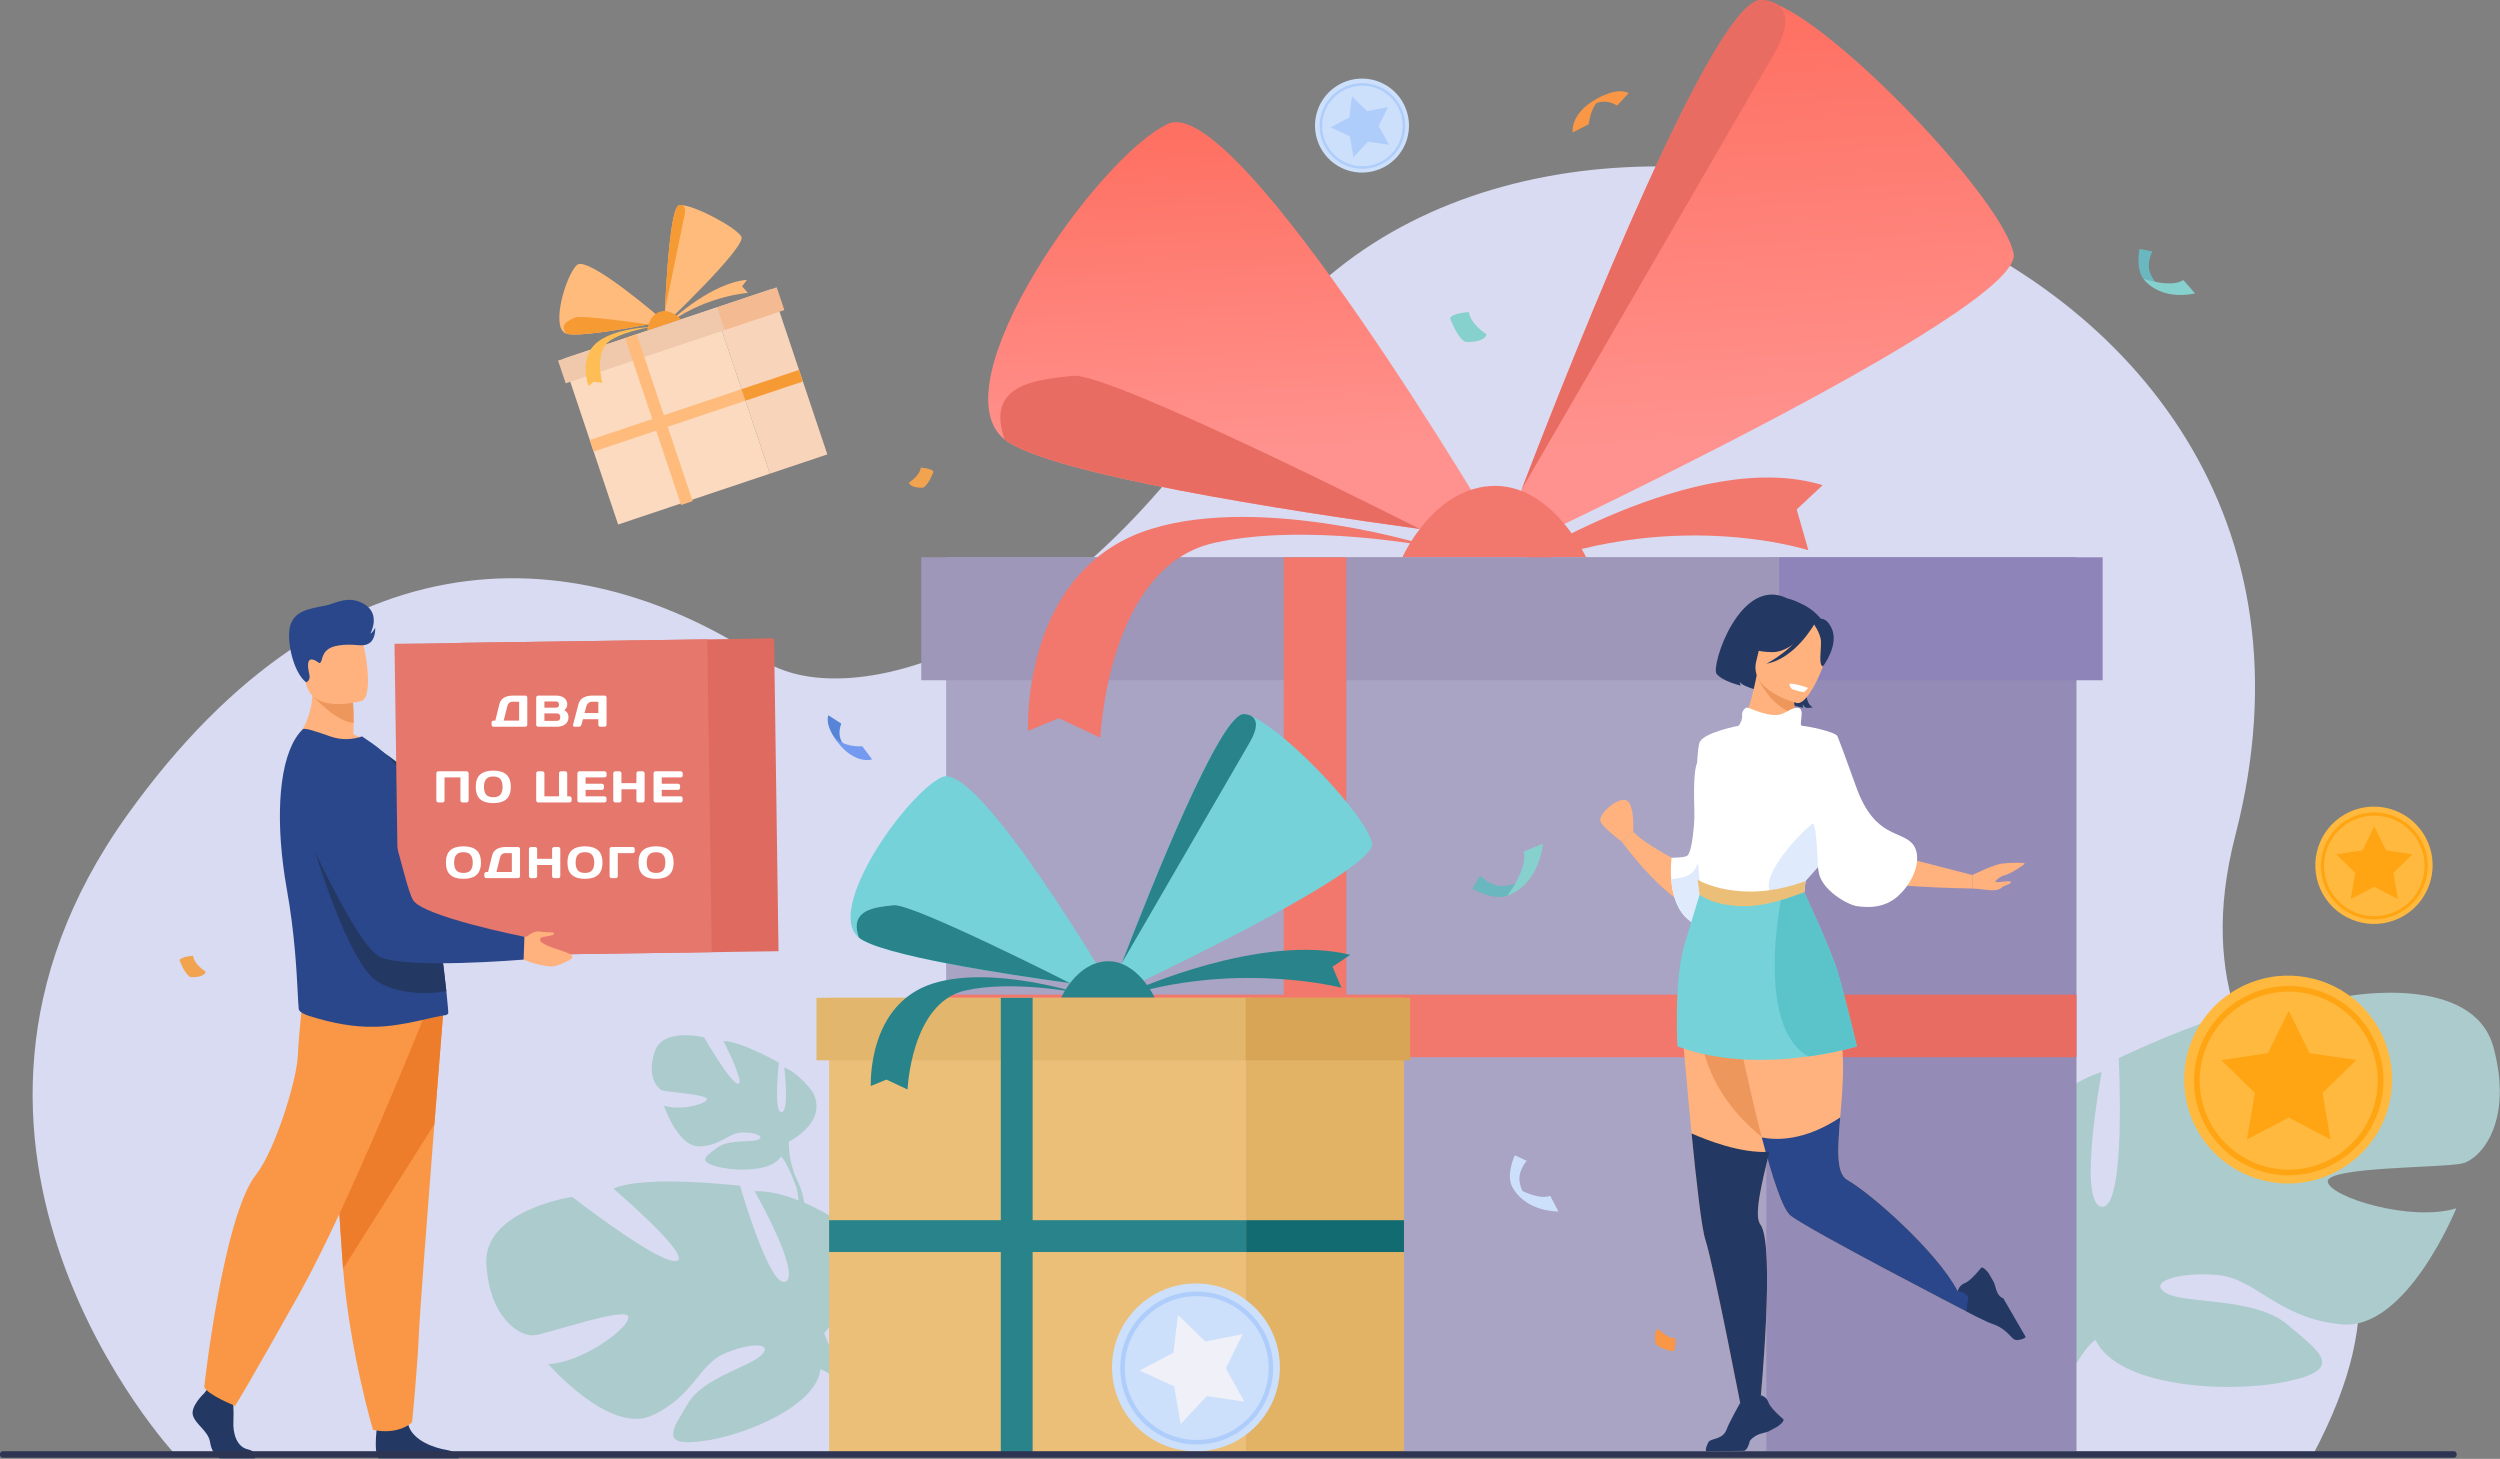 <?xml version="1.0" encoding="UTF-8"?> <svg xmlns="http://www.w3.org/2000/svg" width="2807" height="1638" viewBox="0 0 2807 1638" fill="none"><rect x="0" y="0" width="2807" height="1638" fill="#808080" stroke="none"/> <path d="M196.83 1633.28C196.83 1633.28 -124.14 1288.67 142.55 915.565C379.17 584.535 655.05 607.155 857.45 741.495C943.66 798.715 1192.2 748.545 1403.75 411.705C1692.24 -47.655 2692.24 230.945 2509.91 937.685C2421.67 1279.7 2778.45 1292.12 2596.66 1633.99L196.83 1633.28Z" fill="#D8DBF1"></path> <path d="M2799.64 1175.85C2777.04 1092.4 2636.22 1118.48 2636.22 1118.48C2636.22 1118.48 2540.6 1264.51 2512.79 1267.99C2484.97 1271.47 2570.16 1127.17 2570.16 1127.17C2516.27 1121.96 2378.93 1188.02 2378.93 1188.02C2378.93 1188.02 2387.62 1358.39 2359.81 1354.92C2331.99 1351.44 2359.81 1203.67 2359.81 1203.67C2307.65 1219.32 2258.98 1280.16 2258.98 1280.16C2198.13 1379.25 2328.52 1452.27 2328.52 1452.27C2328.52 1452.27 2330.26 1511.38 2293.75 1579.18C2293.75 1579.18 2285.51 1591.7 2277.14 1612.98H2291.36C2292.52 1609.17 2293.8 1605.48 2295.22 1601.94C2295.22 1601.91 2295.23 1601.89 2295.25 1601.88C2295.27 1601.83 2295.29 1601.78 2295.31 1601.73C2296.28 1599.53 2297.68 1596.41 2299.43 1592.6L2299.44 1592.59C2299.44 1592.58 2299.45 1592.58 2299.45 1592.57C2303.79 1584.07 2306.73 1577.78 2308.58 1573.25C2308.59 1573.24 2308.59 1573.22 2308.59 1573.21C2321.61 1546.52 2340.36 1511.73 2352.86 1504.44C2352.86 1504.44 2351.29 1502.23 2349.82 1497.92C2350.79 1500 2351.8 1502.17 2352.86 1504.44C2377.2 1556.6 2498.89 1565.29 2566.7 1551.38C2634.5 1537.47 2604.95 1518.35 2568.44 1487.31C2531.93 1456.27 2455.44 1464.45 2432.84 1452.28C2410.24 1440.11 2443.27 1427.94 2488.47 1431.42C2533.67 1434.9 2556.27 1480.1 2629.29 1487.05C2702.31 1494 2757.94 1356.66 2757.94 1356.66C2707.52 1372.31 2617.12 1344.49 2613.65 1327.11C2610.17 1309.73 2744.04 1311.46 2764.9 1306.25C2785.73 1301.02 2822.24 1259.3 2799.64 1175.85Z" fill="#ACCBCD"></path> <path d="M880.53 1198.62C880.53 1198.62 886.74 1248.19 877.45 1248.78C868.15 1249.37 874.51 1193.04 874.51 1193.04C874.51 1193.04 830.31 1168.33 812.33 1168.97C812.33 1168.97 837.64 1218.56 828.49 1216.84C819.34 1215.12 790.6 1164.74 790.6 1164.74C790.6 1164.74 744.43 1153.22 735.24 1180.44C726.05 1207.65 737.3 1222.23 744.12 1224.39C750.93 1226.54 795.36 1228.69 793.85 1234.39C792.34 1240.08 761.8 1247.47 745.39 1241.25C745.39 1241.25 761.04 1287.93 785.4 1287.11C809.76 1286.29 818.17 1271.76 833.23 1271.53C848.29 1271.3 859 1276.01 851.25 1279.58C843.51 1283.16 818.31 1278.88 805.57 1288.43C792.83 1297.98 782.64 1303.72 804.84 1309.71C827.04 1315.7 867.58 1315.3 876.71 1298.5C877.11 1297.77 877.49 1297.07 877.85 1296.4C877.27 1297.8 876.71 1298.5 876.71 1298.5C880.71 1301.17 886.22 1313.1 889.99 1322.21C890.51 1323.75 891.36 1325.9 892.63 1328.82C893.14 1330.14 893.54 1331.21 893.82 1331.96C900.53 1352.28 894.23 1386.27 894.23 1386.27L898.95 1387.86C911.71 1354 894.78 1324.5 894.78 1324.5C884.05 1301.27 885.83 1281.7 885.83 1281.7C885.83 1281.7 930.56 1260.14 912.4 1226.04C912.41 1226.04 897.5 1204.87 880.53 1198.62Z" fill="#ACCBCD"></path> <path d="M546.05 1419.87C542.04 1358.72 642.46 1343.88 642.46 1343.88C642.46 1343.88 740.11 1419.85 759.56 1415.79C779.01 1411.74 688.76 1334.54 688.76 1334.54C723.7 1318.67 830.96 1331.43 830.96 1331.43C830.96 1331.43 864.25 1447.67 882.1 1438.95C899.95 1430.23 847.37 1337.53 847.37 1337.53C885.94 1336.05 932.55 1365.67 932.55 1365.67C996.1 1418.15 925.44 1497.05 925.44 1497.05C925.44 1497.05 937.85 1537.08 977.89 1574.17C977.89 1574.17 986.29 1580.67 996.79 1593.02L987.26 1596.28C985.61 1593.99 983.9 1591.81 982.14 1589.77C982.13 1589.75 982.12 1589.74 982.11 1589.73C982.08 1589.7 982.06 1589.67 982.03 1589.64C980.87 1588.39 979.22 1586.62 977.17 1584.46L977.16 1584.45C977.16 1584.44 977.15 1584.44 977.15 1584.43C972.28 1579.72 968.87 1576.2 966.59 1573.58C966.58 1573.57 966.58 1573.56 966.57 1573.55C951.71 1558.64 931.15 1539.62 921.09 1537.6C921.09 1537.6 921.64 1535.76 921.63 1532.53C921.46 1534.15 921.28 1535.83 921.09 1537.6C916.74 1578.16 837.14 1611.93 788.48 1618.17C739.82 1624.41 755.25 1604.8 772.6 1575.61C789.95 1546.42 843.13 1534.34 855.49 1520.99C867.85 1507.64 842.91 1507.06 813.4 1519.77C783.89 1532.48 779.11 1567.98 731.75 1589.41C684.38 1610.84 615.55 1531.52 615.55 1531.52C652.95 1530.44 707.18 1491.03 705.52 1478.57C703.86 1466.11 614.5 1498.02 599.31 1499.31C584.11 1500.61 550.05 1481.02 546.05 1419.87Z" fill="#ACCBCD"></path> <path d="M2426.61 323.195C2426.61 323.195 2415.91 315.115 2413.14 303.035C2411.09 294.075 2416.23 282.825 2416.65 282.315L2402.31 279.455C2402.31 279.455 2398.06 298.485 2405.25 311.145C2407.45 315.025 2413.85 320.365 2417.96 322.355C2422.5 324.555 2426.61 323.195 2426.61 323.195Z" fill="#6BB7BF"></path> <path d="M2451.53 314.465L2464.58 329.395C2464.58 329.395 2427.7 339.185 2406.62 313.095C2406.61 313.095 2437.66 323.595 2451.53 314.465Z" fill="#86D1CD"></path> <path d="M1779.02 127.075C1779.02 127.075 1792.33 104.985 1815.82 118.505L1828.69 104.505C1828.69 104.505 1815.25 95.605 1786.83 114.955C1768.22 127.615 1779.02 127.075 1779.02 127.075Z" fill="#F99746"></path> <path d="M1765.86 148.735C1765.86 148.735 1761.39 124.655 1801.04 106.885C1801.04 106.885 1786.82 114.955 1783.85 139.435L1765.86 148.735Z" fill="#F99746"></path> <path d="M957.81 844.125C957.81 844.125 936.01 835.535 944.57 812.465L930.09 803.055C930.09 803.055 924.15 816.435 945.78 838.965C959.92 853.715 957.81 844.125 957.81 844.125Z" fill="#5685D8"></path> <path d="M979.2 852.625C979.2 852.625 958.3 860.265 936.4 827.445C936.4 827.445 945.77 838.965 968.15 837.925L979.2 852.625Z" fill="#739AF0"></path> <path d="M1020.62 541.855C1020.62 541.855 1032.65 534.255 1033.92 525.075C1033.92 525.075 1045.63 525.705 1048.17 529.505C1048.17 529.505 1042.79 544.705 1036.46 547.555C1036.45 547.555 1022.21 548.505 1020.62 541.855Z" fill="#F1A34F"></path> <path d="M230.91 1091.06C230.91 1091.06 218.08 1082.96 216.72 1073.17C216.72 1073.17 204.22 1073.85 201.52 1077.9C201.52 1077.9 207.26 1094.11 214.02 1097.15C214.03 1097.15 229.23 1098.15 230.91 1091.06Z" fill="#F1A34F"></path> <path d="M1669.08 375.415C1669.08 375.415 1651.15 364.095 1649.27 350.415C1649.27 350.415 1631.81 351.355 1628.04 357.015C1628.04 357.015 1636.06 379.655 1645.5 383.905C1645.49 383.905 1666.72 385.325 1669.08 375.415Z" fill="#86D1CD"></path> <path d="M2331.47 625.735H1982.98V1629.53H2331.47V625.735Z" fill="#948BB7"></path> <path d="M1982.98 625.735H1062.31V1629.53H1982.98V625.735Z" fill="#A9A3C4"></path> <path d="M1982.98 1187.04V1116.78L1062.31 1116.78V1187.04L1982.98 1187.04Z" fill="#F2776C"></path> <path d="M2331.47 1187.03V1116.77H1982.98V1187.03H2331.47Z" fill="#E86C61"></path> <path d="M1697.08 636.495C1697.08 636.495 1905.08 501.335 2046.47 544.765L2017.3 572.005L2030.44 617.785C2030.44 617.785 1873.22 566.585 1692.78 644.195L1697.08 636.495Z" fill="#F2776C"></path> <path d="M1685.45 605.885C1685.45 605.885 1648.75 601.445 1594.05 593.925C1448.84 573.945 1176.85 532.165 1128.03 493.495C1051.32 432.745 1233.09 174.755 1311.78 138.945C1390.46 103.165 1685.45 605.885 1685.45 605.885Z" fill="url(#paint0_linear_18_1996)"></path> <path d="M2260.92 284.615C2274.03 348.535 1680.05 624.655 1680.05 624.655C1680.05 624.655 1690.86 595.435 1708.44 549.675C1708.44 549.675 1708.47 549.635 1708.49 549.595C1772.7 382.485 1927.41 -5.315 1978.24 0.055C1983.35 0.585 1989.32 2.415 1995.99 5.335C2074.07 39.685 2248.84 225.755 2260.92 284.615Z" fill="url(#paint1_linear_18_1996)"></path> <path d="M1990.98 62.165C1954.71 125.175 1712.27 543.085 1708.48 549.595C1772.7 382.485 1927.41 -5.315 1978.24 0.055C1978.24 0.055 1988.31 -0.235 1995.99 5.335C2005.26 12.085 2011.01 27.365 1990.98 62.165Z" fill="#E86C61"></path> <path d="M1594.15 593.925H1594.05C1448.84 573.945 1176.85 532.165 1128.03 493.495C1105.99 431.405 1163.18 426.345 1204.81 421.975C1246.4 417.595 1594.15 593.925 1594.15 593.925Z" fill="#E86C61"></path> <path d="M1574.67 625.655C1574.67 625.655 1607.97 549.905 1673.5 545.715C1741.95 541.335 1780.82 625.655 1780.82 625.655H1574.67V625.655Z" fill="#F2776C"></path> <path d="M1997.75 625.735H1034.4V763.795H1997.75V625.735Z" fill="#9E97B9"></path> <path d="M2360.85 625.735H1997.75V763.795H2360.85V625.735Z" fill="#8F84B9"></path> <path d="M1608.41 614.175C1608.41 614.175 1419.73 554.405 1292.41 593.925C1145.65 639.475 1154.35 820.555 1154.35 820.555L1188.87 806.365L1235.47 828.225C1235.47 828.225 1243.33 636.475 1362.98 609.625C1466.43 586.415 1608.41 614.175 1608.41 614.175Z" fill="#F2776C"></path> <path d="M1511.62 625.735H1441.36V1629.42H1511.62V625.735Z" fill="#F2776C"></path> <path d="M866.672 324.404L802.166 346.024L864.436 531.815L928.942 510.195L866.672 324.404Z" fill="#F8D4BB"></path> <path d="M802.172 346.022L631.762 403.137L694.031 588.928L864.442 531.813L802.172 346.022Z" fill="#FCDABF"></path> <path d="M836.933 449.932L832.576 436.932L662.165 494.047L666.522 507.047L836.933 449.932Z" fill="#FFBB7C"></path> <path d="M901.436 428.326L897.079 415.326L832.573 436.946L836.93 449.946L901.436 428.326Z" fill="#F69B34"></path> <path d="M755.08 358.615C755.08 358.615 799.37 317.395 838.81 314.195L833.17 321.495L839.71 328.855C839.71 328.855 795.66 331.875 754.5 360.365L755.08 358.615Z" fill="#FFBB7C"></path> <path d="M745.83 360.805C745.83 360.805 738.76 362.265 728.17 364.265C700.05 369.575 647.12 378.715 635.69 374.585C617.72 368.105 635.36 309.075 647.71 297.565C660.05 286.055 745.83 360.805 745.83 360.805Z" fill="#FFBB7C"></path> <path d="M832.41 265.645C838.8 276.665 745.99 364.615 745.99 364.615C745.99 364.615 746.18 358.535 746.59 348.975C746.59 348.975 746.59 348.965 746.59 348.955C748.11 314.045 752.69 232.665 762.43 230.505C763.41 230.285 764.63 230.255 766.04 230.385C782.64 231.895 826.53 255.495 832.41 265.645Z" fill="#FFBB7C"></path> <path d="M768.65 241.215C765.85 255.125 746.9 347.515 746.6 348.955C748.12 314.045 752.7 232.665 762.44 230.505C762.44 230.505 764.29 229.825 766.05 230.385C768.19 231.055 770.2 233.535 768.65 241.215Z" fill="#F69B34"></path> <path d="M728.19 364.255L728.17 364.265C700.05 369.575 647.12 378.715 635.69 374.585C627.76 364.465 638.03 359.975 645.46 356.585C652.89 353.185 728.19 364.255 728.19 364.255Z" fill="#F69B34"></path> <path d="M726.56 371.335C726.56 371.335 728.02 355.245 739.89 350.405C752.29 345.345 764.71 358.545 764.71 358.545L726.56 371.335Z" fill="#F69B34"></path> <path d="M804.899 345.112L626.589 404.875L635.154 430.428L813.463 370.666L804.899 345.112Z" fill="#F0C9AC"></path> <path d="M872.109 322.583L804.9 345.109L813.465 370.663L880.674 348.137L872.109 322.583Z" fill="#F4BA92"></path> <path d="M732.09 367.115C732.09 367.115 693.46 367.755 672.35 382.965C648.01 400.495 660.86 433.475 660.86 433.475L666.37 428.705L676.35 429.865C676.35 429.865 665.91 393.885 686.39 381.495C704.09 370.785 732.09 367.115 732.09 367.115Z" fill="#FFBE55"></path> <path d="M714.912 375.276L701.912 379.633L764.719 567.026L777.719 562.669L714.912 375.276Z" fill="#FFBB7C"></path> <path d="M1990.26 732.225C1990.26 732.225 1964.75 747.255 1980.4 776.365C1980.4 776.365 1958.07 772.275 1953.25 765.615C1953.25 765.615 1953.81 768.395 1954.64 769.795C1954.64 769.795 1934.11 765.145 1927.39 756.575C1920.67 748.005 1953.61 645.385 2006.98 671.965C2006.98 671.965 2055.78 681.015 2036.67 735.195C2017.56 789.375 2035.62 794.155 2035.62 794.155C2035.62 794.155 2029.94 795.305 2027.52 794.655C2027.52 794.655 2024.33 792.365 2024.15 790.215C2024.15 790.215 2024.03 793.475 2024.69 794.695C2024.69 794.695 2004.7 791.375 1996.91 781.445C1989.12 771.515 1984.46 742.915 1990.26 732.225Z" fill="#233862"></path> <path d="M1953.43 819.445C1953.4 819.455 1953.37 819.465 1953.34 819.475C1953.18 819.465 1953.21 819.445 1953.43 819.445Z" fill="#FFB27D"></path> <path d="M2015.43 801.605C2016.18 808.325 2017.08 814.345 2017.47 817.215C2018.37 823.645 1957.32 819.465 1953.43 819.455C1956.14 818.275 1964.42 792.005 1967.05 781.995C1970.23 769.845 1972.72 756.715 1972.72 756.715L2015.82 759.435L2018.38 759.595C2016.79 765.475 2015.66 771.025 2014.87 776.175C2014.77 776.865 2014.67 777.575 2014.58 778.255C2013.8 783.955 2014.5 793.305 2015.43 801.605Z" fill="#FFB27D"></path> <path d="M1966.77 752.355C1966.77 752.355 1959.78 730.195 1961.2 713.195C1962.21 701.065 1979.48 659.675 2021.01 677.285C2021.01 677.285 2033.22 681.835 2042.9 692.915C2050.6 701.725 2060.5 718.975 2035.46 752.445L2028.18 764.065L1966.77 752.355Z" fill="#233862"></path> <path d="M2015.43 801.605C1985.28 792.775 1972.48 757.945 1972.48 757.945C1985.23 758.315 2001.85 767.175 2014.88 776.165C2014.78 776.855 2014.68 777.565 2014.59 778.245C2013.8 783.955 2014.5 793.305 2015.43 801.605Z" fill="#ED975D"></path> <path d="M2017.56 789.365C2017.56 789.365 1963.09 775.905 1971.99 742.105C1980.9 708.315 1979.87 683.815 2015.02 690.985C2050.18 698.155 2053.51 712.825 2053.28 724.825C2053.05 736.825 2031.96 791.995 2017.56 789.365Z" fill="#FFB27D"></path> <path d="M2039.95 696.695C2039.95 696.695 2014.61 732.395 1990.26 732.225C1965.92 732.055 1957.65 723.325 1957.65 723.325C1957.65 723.325 1978.81 714.065 1988.85 690.785C1988.85 690.785 2033.74 674.865 2039.95 696.695Z" fill="#233862"></path> <path d="M2035.41 698.935C2035.41 698.935 2044.16 710.725 2044.58 720.035C2045.01 729.355 2041.53 747.385 2046.86 748.155C2046.86 748.155 2065.18 724.175 2056.64 705.605C2047.59 685.925 2035.41 698.935 2035.41 698.935Z" fill="#233862"></path> <path d="M2037.12 700.825C2037.12 700.825 2015.55 739.535 1983.28 745.215C1983.28 745.215 2018.79 727.325 2028.48 700.575C2038.17 673.815 2037.12 700.825 2037.12 700.825Z" fill="#233862"></path> <path d="M2009.06 767.705C2009.06 767.705 2009.74 772.855 2013.02 774.065C2016.3 775.285 2025.01 777.485 2025.9 776.945C2026.78 776.395 2030.05 772.385 2030.05 772.385C2030.05 772.385 2016.31 767.115 2009.06 767.705Z" fill="white"></path> <path d="M1988.72 1284.65C1988.03 1287.54 1987.34 1290.4 1986.65 1293.24C1982.54 1310.31 1978.72 1326.13 1976.31 1339.37C1973.18 1356.61 1972.44 1369.43 1976.55 1374.82C1993.47 1397 1976.55 1573.03 1976.55 1573.03L1957.3 1592.86C1957.3 1592.86 1923.83 1419.07 1914.75 1391.84C1910.62 1379.46 1904.61 1326.59 1899.3 1272.61C1899.03 1269.91 1898.77 1267.21 1898.51 1264.51C1897.59 1255.07 1896.71 1245.66 1895.85 1236.49C1891.09 1185.42 1887.52 1141.69 1887.52 1141.69C1887.52 1141.69 1923.02 1116.73 1955.28 1113.95C1974.28 1112.29 1992.16 1118.34 2000.98 1141.69C2013.84 1175.66 2000.81 1234.32 1988.72 1284.65Z" fill="#FFB27D"></path> <path d="M1988.72 1284.65C1962.34 1265.6 1925.23 1231.7 1911.76 1176.12C1909.18 1148.49 1930.97 1122.24 1955.28 1113.94C1974.28 1112.28 1992.16 1118.33 2000.98 1141.68C2013.84 1175.66 2000.81 1234.32 1988.72 1284.65Z" fill="#ED975D"></path> <path d="M2084.92 948.995L2214.56 982.485V997.625C2214.56 997.625 2085.55 996.115 2077.23 981.745C2068.9 967.355 2084.92 948.995 2084.92 948.995Z" fill="#FFB27D"></path> <path d="M2214.55 1447.93L2208.49 1472.95C2208.49 1472.95 2033.12 1382.37 2010.44 1364.98C2001.33 1357.99 1989.29 1320.04 1978.14 1277.1C1961.53 1213.11 1946.89 1138.06 1946.89 1138.06C1946.89 1138.06 1971.48 1043.5 2037.28 1101.37C2076.66 1136 2070.54 1202.73 2066.22 1254.62C2063.35 1289.44 2061.28 1317.59 2074.34 1324.89C2099.81 1339.11 2174.56 1404.6 2198.22 1449.65L2214.55 1447.93Z" fill="#FFB27D"></path> <path d="M1917.07 1027.66C1871.27 1016.01 1820.93 944.945 1820.93 944.945L1833.83 933.755C1847.18 949.495 1902.69 976.605 1902.69 976.605C1902.39 962.195 1902.77 949.065 1903.68 937.105C1909.84 855.825 1940.48 828.755 1948.84 822.805C1950.19 821.845 1950.96 821.435 1950.96 821.435C1950.96 821.435 1950.99 822.025 1951.04 823.145C1951.16 825.555 1951.38 830.425 1951.61 837.105C1953.31 886.865 1955.34 1037.41 1917.07 1027.66Z" fill="#FFB27D"></path> <path d="M1953.34 930.115C1950.97 988.095 1942.29 1045.52 1917.05 1041.82C1886.11 1037.3 1878.05 1008.42 1876.4 986.945C1875.38 973.585 1876.85 963.095 1876.85 963.095C1876.85 963.095 1892.08 963.025 1894.54 960.755C1906.24 949.955 1902.76 843.995 1908.55 832.995C1914.34 821.995 1951.91 814.935 1951.91 814.935C1951.91 814.935 1955.7 872.805 1953.34 930.115Z" fill="white"></path> <path d="M1953.34 930.115C1950.97 988.095 1942.29 1045.51 1917.05 1041.81C1886.11 1037.29 1878.05 1008.41 1876.4 986.945C1884 986.565 1897.37 984.705 1902.69 976.605C1910.3 965.005 1934.04 890.315 1934.04 890.315C1934.04 890.315 1943.37 907.085 1953.34 930.115Z" fill="#DFEBFD"></path> <path d="M2148.54 948.995C2156.93 960.905 2152.31 984.005 2134.72 1002.59C2123.8 1014.14 2109 1020.97 2084.92 1017.42C2074.42 1015.87 2045.1 999.325 2042.01 979.135C2041.46 975.475 2041.15 973.335 2041.15 973.335C2041.15 973.335 2027.8 986.705 2027.3 989.225C2027.07 990.365 2025.92 1000.46 2025.74 1001.84C2025.53 1003.51 2026.72 1009.64 2026.72 1009.64C2026.72 1009.64 1962.93 1037.54 1910.2 1005.77C1910.2 1005.77 1895.16 876.925 1905.96 855.485C1911.33 844.835 1941.43 824.085 1951.91 814.925C1954.26 812.865 1956.66 806.655 1956.01 802.645C1955.48 799.265 1959.37 793.565 1962.63 794.605C1968.93 796.625 1986.77 805.445 1999.32 802.085C2005.57 800.425 2013.5 793.195 2019.56 794.855C2026.97 796.875 2019.14 814.705 2023.34 814.935C2029.12 815.215 2060.36 821.465 2062.99 826.505C2063.9 828.255 2072.88 852.035 2084.13 883.495C2084.13 883.495 2084.14 883.515 2084.15 883.575C2105.25 942.585 2136.23 931.515 2148.54 948.995Z" fill="white"></path> <path d="M2041.15 973.325C2041.15 973.325 2039.6 924.175 2035.63 924.775C2031.66 925.375 1974.36 980.525 1987.98 1002.59C2001.58 1024.65 2041.15 973.325 2041.15 973.325Z" fill="#DFEBFD"></path> <path d="M2084.92 1174.86C2084.92 1174.86 2062.84 1181.68 2030.3 1186.18C1990.02 1191.75 1933.71 1193.76 1883.42 1174.86C1883.42 1174.86 1879.28 1100.03 1891.19 1061.02C1903.11 1022 1908.68 1003.34 1908.68 1003.34C1908.68 1003.34 1956.42 1015.31 2004.9 1006.03C2011.71 1004.74 2018.53 1003.01 2025.24 1000.77C2025.24 1000.77 2055.15 1064.27 2063.37 1091.48C2071.59 1118.69 2084.92 1174.86 2084.92 1174.86Z" fill="#74D2D8"></path> <path d="M2084.92 1174.86C2084.92 1174.86 2062.84 1181.68 2030.3 1186.18C1970.64 1152.35 1999.73 1010.01 1999.73 1010.01C2001.5 1008.57 2003.23 1007.25 2004.9 1006.03C2011.71 1004.74 2018.53 1003.01 2025.24 1000.77C2025.24 1000.77 2055.15 1064.27 2063.37 1091.48C2071.59 1118.69 2084.92 1174.86 2084.92 1174.86Z" fill="#5BC4CB"></path> <path d="M1959.38 1017.43C1924.01 1017.43 1909.44 1005.26 1908.36 1004.43L1906.07 987.765C1906.41 988.015 1953.86 1016.52 2027.3 989.225L2025.74 1001.85C1997.5 1012.34 1977.74 1017.43 1959.38 1017.43Z" fill="#EBBF78"></path> <path d="M2214.56 982.475C2214.56 982.475 2238.34 970.755 2247.8 969.625C2257.26 968.495 2273.14 968.115 2273.14 969.625C2273.14 971.135 2256.12 981.715 2251.58 982.475C2247.04 983.245 2238.34 989.675 2240.99 990.425C2243.64 991.185 2257.63 987.965 2257.82 990.425C2258.01 992.885 2249.31 994.395 2247.8 996.285C2246.29 998.175 2240.99 1000.44 2232.48 999.315C2223.97 998.185 2214.56 997.615 2214.56 997.615V982.475V982.475Z" fill="#FFB27D"></path> <path d="M1833.8 933.725L1820.87 944.995C1820.87 944.995 1797.9 928.215 1796.8 921.345V920.655C1796.8 913.505 1811.38 898.645 1823.48 898.095C1824.72 898.095 1825.82 898.375 1826.78 898.925C1833.23 902.955 1833.99 919.765 1833.94 928.455C1833.92 931.625 1833.8 933.725 1833.8 933.725Z" fill="#FFB27D"></path> <path d="M2214.55 1447.93L2208.49 1472.95C2208.49 1472.95 2033.12 1382.37 2010.44 1364.98C2001.33 1357.99 1989.29 1320.04 1978.14 1277.1C1993.11 1280.17 2025.43 1281.82 2066.23 1254.62C2063.36 1289.44 2061.29 1317.6 2074.35 1324.9C2099.82 1339.12 2174.57 1404.61 2198.23 1449.66L2214.55 1447.93Z" fill="#2B478B"></path> <path d="M2249.22 1457.64C2249.22 1457.64 2249.17 1457.63 2249.06 1457.6C2248.27 1457.4 2244.67 1456.21 2242.28 1450.48C2240.7 1446.7 2240.23 1443.6 2238.79 1439.86L2232.87 1429.64C2226.68 1421.48 2224.5 1423.39 2224.5 1423.39C2224.5 1423.39 2222.88 1425.47 2220.49 1428.2C2216.54 1432.72 2210.48 1439.02 2206.19 1440.64C2203.14 1441.78 2201.24 1443.68 2200.07 1445.43C2198.58 1447.64 2198.24 1449.63 2198.24 1449.63C2198.24 1449.63 2210.96 1451.85 2209.85 1458.11C2207.69 1470.24 2208.2 1472.44 2208.42 1472.84L2208.5 1472.92C2208.5 1472.92 2230.19 1484.27 2237.12 1486.5C2249.46 1490.45 2255.91 1498.84 2259.91 1502.67C2261.53 1504.22 2263.77 1504.94 2265.98 1504.58C2269.23 1504.07 2273.45 1503.02 2274.38 1501.03L2249.22 1457.64Z" fill="#233862"></path> <path d="M1976.55 1374.82C1993.47 1397 1976.55 1573.03 1976.55 1573.03L1957.3 1592.86C1957.3 1592.86 1923.83 1419.07 1914.75 1391.84C1910.62 1379.46 1904.61 1326.59 1899.3 1272.61C1915.34 1279.77 1954.49 1295.36 1986.65 1293.24C1982.54 1310.31 1978.72 1326.13 1976.31 1339.37C1973.18 1356.61 1972.45 1369.43 1976.55 1374.82Z" fill="#233862"></path> <path d="M1995.91 1601.69L1985.52 1607.31C1981.74 1608.65 1978.63 1609.03 1974.81 1610.5C1969.01 1612.72 1964.92 1617.09 1964.73 1617.88C1961.8 1629.79 1957.64 1629.04 1957.64 1629.04L1915.91 1629.43C1913.94 1628.45 1917.28 1620.02 1918.88 1618.45C1922.83 1614.56 1934.63 1616.52 1938.94 1604.3C1941.37 1597.43 1953.34 1576.08 1953.34 1576.08L1953.42 1576.01C1953.82 1575.8 1956.04 1575.36 1968.1 1577.86C1974.33 1579.15 1976.91 1566.5 1976.91 1566.5C1976.91 1566.5 1978.89 1566.89 1981.06 1568.45C1982.78 1569.67 1984.62 1571.63 1985.67 1574.71C1987.16 1579.04 1993.29 1585.28 1997.69 1589.36C2000.36 1591.83 2002.39 1593.51 2002.39 1593.51C2002.39 1593.51 2004.24 1595.73 1995.91 1601.69Z" fill="#233862"></path> <path d="M1576.39 1120.31H1399.16V1630.8H1576.39V1120.31Z" fill="#E2B265"></path> <path d="M1399.16 1120.31H930.94V1630.8H1399.16V1120.31Z" fill="#EBBF78"></path> <path d="M1399.16 1405.76V1370.03H930.939V1405.76H1399.16Z" fill="#28848A"></path> <path d="M1576.39 1405.76V1370.03H1399.16V1405.76H1576.39Z" fill="#116B71"></path> <path d="M1272.5 1112.46C1272.5 1112.46 1416.05 1047.31 1516.1 1072.06L1496.12 1085.43L1506.19 1109.03C1506.19 1109.03 1394.87 1080.01 1269.62 1116.31L1272.5 1112.46Z" fill="#28848A"></path> <path d="M1247.91 1109.96C1247.91 1109.96 1229.25 1107.7 1201.43 1103.88C1127.58 1093.72 989.26 1072.47 964.43 1052.8C925.42 1021.91 1017.86 890.695 1057.88 872.485C1097.89 854.285 1247.91 1109.96 1247.91 1109.96Z" fill="#74D2D8"></path> <path d="M1540.57 946.565C1547.24 979.065 1245.16 1119.49 1245.16 1119.49C1245.16 1119.49 1250.66 1104.63 1259.6 1081.36C1259.6 1081.36 1259.61 1081.34 1259.63 1081.32C1292.29 996.335 1370.96 799.115 1396.82 801.845C1399.42 802.115 1402.46 803.045 1405.85 804.525C1445.55 822.005 1534.43 916.635 1540.57 946.565Z" fill="#74D2D8"></path> <path d="M1403.29 833.435C1384.84 865.485 1261.55 1078.01 1259.62 1081.32C1292.28 996.335 1370.95 799.115 1396.81 801.845C1396.81 801.845 1401.93 801.695 1405.84 804.525C1410.55 807.965 1413.48 815.745 1403.29 833.435Z" fill="#28848A"></path> <path d="M1201.48 1103.88H1201.43C1127.58 1093.72 989.26 1072.47 964.43 1052.8C953.22 1021.22 982.31 1018.65 1003.48 1016.43C1024.62 1014.2 1201.48 1103.88 1201.48 1103.88Z" fill="#28848A"></path> <path d="M1191.57 1120.02C1191.57 1120.02 1208.5 1081.5 1241.83 1079.36C1276.64 1077.13 1296.41 1120.02 1296.41 1120.02H1191.57Z" fill="#28848A"></path> <path d="M1406.67 1120.31H916.75V1190.52H1406.67V1120.31Z" fill="#E3B66E"></path> <path d="M1583.33 1120.31H1398.67V1190.52H1583.33V1120.31Z" fill="#D7A555"></path> <path d="M1208.67 1114.42C1208.67 1114.42 1112.71 1084.02 1047.96 1104.12C973.33 1127.28 977.75 1219.38 977.75 1219.38L995.3 1212.16L1019 1223.28C1019 1223.28 1023 1125.76 1083.85 1112.11C1136.46 1100.31 1208.67 1114.42 1208.67 1114.42Z" fill="#28848A"></path> <path d="M1159.44 1120.31H1123.71V1635.2H1159.44V1120.31Z" fill="#28848A"></path> <path d="M363.95 910.695C363.95 910.695 495.92 1007.42 528.21 1005.08C560.49 1002.75 674.82 932.195 674.82 932.195L650.63 903.435C650.63 903.435 547.09 941.795 528.13 931.225C509.17 920.645 435.12 830.875 404.05 835.665C372.98 840.465 342.29 875.925 363.95 910.695Z" fill="#233862"></path> <path d="M286.12 1637.4H246.67C241.7 1634.7 237.28 1628.53 235.88 1619.32C233.95 1606.61 219.71 1599.68 216.63 1589.28C213.55 1578.89 229.34 1564.26 229.34 1564.26L231.98 1560.86L234.73 1557.33L260.91 1563.5C260.91 1563.5 261.56 1569.74 261.95 1577.68C262.24 1583.41 262.39 1590.03 262.06 1595.84C261.29 1609.7 265.94 1624.63 278.25 1627.33C287.36 1629.31 286.95 1634.72 286.12 1637.4Z" fill="#233862"></path> <path d="M515.08 1637.39H424.86C420.52 1632.09 422.12 1612.55 422.78 1606.17C422.92 1604.88 423.01 1604.14 423.01 1604.14C423.01 1604.14 453.82 1579.5 458.05 1598.37C458.18 1598.96 458.34 1599.54 458.51 1600.11C463.84 1617.76 487.76 1625.78 501.57 1628.01C510.53 1629.47 513.85 1634.13 515.08 1637.39Z" fill="#233862"></path> <path d="M497.89 1133.79C497.89 1133.79 493.21 1192.16 487.71 1262.32C480.24 1357.63 471.25 1474.7 470.36 1496.88C468.82 1535.39 462.66 1596.99 462.66 1596.99C462.66 1596.99 448.04 1611.62 418.77 1605.46C418.77 1605.46 392.69 1517.52 385.24 1424.48C385.12 1422.96 385.01 1421.42 384.89 1419.88C377.96 1325.16 367.18 1125.71 367.18 1125.71L497.89 1133.79Z" fill="#F99746"></path> <path d="M497.89 1133.78C497.89 1133.78 493.21 1192.15 487.71 1262.31L385.23 1424.46C385.11 1422.94 385 1421.4 384.88 1419.86C377.95 1325.14 367.17 1125.69 367.17 1125.69L497.89 1133.78Z" fill="#ED7D2B"></path> <path d="M476.52 1140.71C476.52 1140.71 392.2 1352.09 336.75 1451.43C281.31 1550.77 263.98 1578.49 263.98 1578.49C263.98 1578.49 232.21 1565.78 229.33 1557.12C229.33 1557.12 250.53 1365.34 287.66 1318.59C308.64 1292.17 333.29 1212.91 334.44 1185.18C335.6 1157.46 341.95 1102.58 341.95 1102.58L476.52 1140.71Z" fill="#F99746"></path> <path d="M420.94 839.735C389.47 854.005 329.51 832.965 329.51 832.965C329.51 832.965 356.94 806.695 349.69 759.815L377.44 777.155L396.29 788.925C396.29 788.925 397.2 797.095 397.05 811.625C397.01 815.445 396.9 819.715 396.67 824.395C411.64 830.415 420.94 839.735 420.94 839.735Z" fill="#FFB27D"></path> <path d="M396.29 788.925C396.29 788.925 397.2 797.095 397.05 811.625C377.62 810.655 352.31 782.485 352.31 782.485C361.67 778.515 370.09 776.995 377.44 777.145L396.29 788.925Z" fill="#ED975D"></path> <path d="M406.2 786.945C406.2 786.945 353.25 802.435 344.11 769.305C334.97 736.175 321.98 715.865 355.41 704.575C388.83 693.285 398.92 704.105 404.66 714.425C410.39 724.745 419.74 782.065 406.2 786.945Z" fill="#FFB27D"></path> <path d="M501.17 1112.97C502.82 1128.24 503.59 1137.75 503.22 1138.12C502.33 1139.06 501.25 1139.69 499.94 1139.85C487.64 1141.17 452.64 1152.3 421.95 1152.85C396.1 1153.48 372.57 1148.63 346.96 1140.67C343.57 1139.62 335.66 1136.55 335.4 1132.92C335.03 1128.97 334.73 1123.19 334.35 1115.92C333.05 1090.64 330.85 1047.16 321.93 997.755C320.29 988.565 318.92 979.395 317.79 970.355C309.41 902.965 315.63 842.055 340.07 818.735C342.17 816.815 357.09 822.005 370.8 826.825C383.48 831.285 395.51 830.505 406.54 826.845L419.05 835.475C434.36 846.595 451.52 862.155 461.25 887.735C469.54 909.505 477.68 949.575 484.54 991.285C487.64 1010.2 490.62 1029.29 492.97 1047.45L493.05 1048.1C493.43 1049.88 493.67 1051.86 493.89 1053.66C494.33 1056.89 494.74 1060.06 495.16 1063.18C497.69 1082.59 499.75 1099.9 501.17 1112.97Z" fill="#2B478B"></path> <path d="M343.67 766.065C343.67 766.065 349.1 764.465 347.29 756.935C345.48 749.405 344.28 739.425 350.72 740.535C357.16 741.645 358.06 746.585 360.26 743.375C362.46 740.165 361.03 727.925 379.41 724.845C397.79 721.765 406.07 727.295 414.21 722.475C422.35 717.665 421.23 704.605 421.23 704.605C421.23 704.605 419.35 709.545 415.83 711.465C415.83 711.465 427.8 690.135 409.59 678.685C391.37 667.245 375.51 678.085 365.97 679.825C344.96 683.655 331.45 686.575 326.21 701.315C320.98 716.055 328.48 754.315 343.67 766.065Z" fill="#2B478B"></path> <path d="M501.17 1112.97C498.57 1113.45 453.41 1121.56 422.71 1101.33C391.1 1080.51 354.07 957.055 354.07 957.055C354.07 957.055 425.07 1036.02 426.45 1039.14C427.6 1041.76 478.81 1058.04 495.14 1063.19C497.69 1082.59 499.75 1099.9 501.17 1112.97Z" fill="#233862"></path> <path d="M869.126 716.798L517.901 721.786L522.889 1073.01L874.114 1068.02L869.126 716.798Z" fill="#DF6A60"></path> <path d="M794.176 717.866L442.951 722.854L447.939 1074.08L799.164 1069.09L794.176 717.866Z" fill="#E6776D"></path> <path d="M619.88 1085.18C608.02 1084.96 592.82 1079.85 587.94 1077.43C579.7 1073.33 575.5 1069.37 575.5 1069.37L576.75 1061.56L578.25 1052.24C578.25 1052.24 579.17 1052.08 580.69 1051.93C582.2 1051.77 584.34 1051.62 586.75 1051.58C586.75 1051.58 590.65 1052.76 593.88 1049.88C597.1 1047 603.04 1045.05 607.54 1046.12C612.03 1047.2 621.69 1046.19 622 1047.77C622.76 1051.57 608.68 1050.88 607.04 1053.26C605.55 1055.42 606.91 1056.87 607.18 1057.14C607.2 1057.15 607.22 1057.16 607.24 1057.18C615.48 1065.49 643.84 1068.52 642.71 1075.11C642.27 1077.56 624.89 1085.28 619.88 1085.18Z" fill="#FFB27D"></path> <path d="M332.45 909.765C332.45 909.765 397.41 1059.94 426.44 1074.25C455.47 1088.56 587.94 1077.44 587.94 1077.44L588.81 1051.81C588.81 1051.81 474.72 1029.21 463.71 1010.5C452.7 991.785 434.21 876.895 404.98 865.315C375.75 853.745 331.34 868.815 332.45 909.765Z" fill="#2B478B"></path> <path d="M2629.84 1311.78C2628.4 1312.66 2626.94 1313.51 2625.46 1314.32C2624.96 1314.6 2624.45 1314.87 2623.95 1315.13C2622.8 1315.74 2621.65 1316.33 2620.49 1316.91C2564.92 1344.2 2497.14 1323.25 2466.93 1268.46C2438.12 1216.19 2453.6 1151.45 2500.88 1117.45C2504.65 1114.74 2508.62 1112.22 2512.79 1109.93C2514.29 1109.11 2515.79 1108.31 2517.31 1107.57C2518.78 1106.84 2520.27 1106.14 2521.76 1105.48C2526.33 1103.44 2530.97 1101.73 2535.66 1100.32C2542.63 1098.22 2549.7 1096.81 2556.79 1096.06C2578.77 1093.73 2600.89 1097.75 2620.5 1107.34C2641.31 1117.51 2659.3 1133.97 2671.33 1155.79C2701.61 1210.75 2682.94 1279.48 2629.84 1311.78Z" fill="#FFB93E"></path> <path d="M2569.88 1319.67C2531.1 1319.67 2495.38 1298.59 2476.68 1264.66C2462.97 1239.79 2459.77 1211.07 2467.66 1183.79C2475.55 1156.51 2493.59 1133.94 2518.46 1120.23C2534.16 1111.58 2551.88 1107 2569.7 1107C2608.48 1107 2644.2 1128.08 2662.9 1162.01C2676.61 1186.88 2679.81 1215.6 2671.92 1242.88C2664.03 1270.16 2645.99 1292.73 2621.12 1306.44C2605.41 1315.1 2587.7 1319.67 2569.88 1319.67ZM2569.69 1113.34C2552.94 1113.34 2536.28 1117.64 2521.52 1125.78C2498.13 1138.67 2481.17 1159.9 2473.75 1185.55C2466.33 1211.2 2469.34 1238.21 2482.23 1261.6C2499.82 1293.51 2533.4 1313.33 2569.88 1313.33C2586.63 1313.33 2603.29 1309.03 2618.05 1300.89C2641.44 1288 2658.4 1266.77 2665.82 1241.12C2673.24 1215.47 2670.23 1188.46 2657.34 1165.07C2639.75 1133.16 2606.17 1113.34 2569.69 1113.34Z" fill="#FFA412"></path> <path d="M2569.79 1135.05L2593.23 1182.56L2645.66 1190.18L2607.72 1227.16L2616.68 1279.38L2569.79 1254.72L2522.89 1279.38L2531.85 1227.16L2493.91 1190.18L2546.34 1182.56L2569.79 1135.05Z" fill="#FFA412"></path> <path d="M2699.77 1027.79C2698.96 1028.29 2698.13 1028.75 2697.3 1029.22C2697.02 1029.38 2696.73 1029.53 2696.45 1029.68C2695.8 1030.03 2695.15 1030.36 2694.5 1030.68C2663.14 1046.08 2624.88 1034.27 2607.83 1003.34C2591.57 973.835 2600.31 937.295 2626.99 918.105C2629.12 916.575 2631.36 915.155 2633.71 913.855C2634.55 913.385 2635.41 912.945 2636.26 912.525C2637.09 912.115 2637.93 911.715 2638.77 911.345C2641.35 910.195 2643.97 909.225 2646.61 908.435C2650.54 907.255 2654.53 906.455 2658.53 906.035C2670.94 904.725 2683.42 906.985 2694.49 912.405C2706.23 918.145 2716.39 927.435 2723.18 939.755C2740.27 970.765 2729.74 1009.56 2699.77 1027.79Z" fill="#FFB93E"></path> <path d="M2665.93 1032.25C2644.04 1032.25 2623.88 1020.35 2613.33 1001.2C2605.59 987.155 2603.78 970.945 2608.24 955.555C2612.69 940.155 2622.88 927.415 2636.91 919.675C2645.77 914.795 2655.77 912.205 2665.83 912.205C2687.72 912.205 2707.88 924.105 2718.43 943.255C2726.17 957.295 2727.98 973.505 2723.52 988.895C2719.07 1004.3 2708.88 1017.04 2694.85 1024.77C2685.98 1029.67 2675.98 1032.25 2665.93 1032.25ZM2665.82 915.795C2656.37 915.795 2646.97 918.225 2638.63 922.815C2625.43 930.095 2615.85 942.075 2611.67 956.555C2607.49 971.035 2609.18 986.275 2616.46 999.475C2626.39 1017.49 2645.34 1028.68 2665.93 1028.68C2675.38 1028.68 2684.78 1026.25 2693.12 1021.66C2706.32 1014.38 2715.9 1002.4 2720.08 987.915C2724.27 973.435 2722.57 958.195 2715.29 944.995C2705.36 926.975 2686.41 915.795 2665.82 915.795Z" fill="#FFA412"></path> <path d="M2665.88 928.045L2679.11 954.855L2708.7 959.155L2687.29 980.025L2692.34 1009.5L2665.88 995.585L2639.41 1009.5L2644.46 980.025L2623.05 959.155L2652.64 954.855L2665.88 928.045Z" fill="#FFA412"></path> <path d="M1570.13 174.385C1569.65 174.975 1569.15 175.555 1568.64 176.125C1568.47 176.315 1568.29 176.515 1568.12 176.695C1567.72 177.125 1567.32 177.555 1566.91 177.975C1547.32 197.975 1515.27 199.235 1494.15 180.415C1474 162.465 1470.86 132.525 1485.91 110.925C1487.11 109.205 1488.42 107.535 1489.86 105.925C1490.37 105.345 1490.9 104.785 1491.43 104.235C1491.95 103.705 1492.47 103.175 1493.01 102.675C1494.65 101.115 1496.37 99.685 1498.16 98.385C1500.82 96.445 1503.62 94.775 1506.53 93.385C1515.55 89.085 1525.59 87.465 1535.39 88.605C1545.79 89.815 1555.94 94.125 1564.35 101.615C1585.53 120.515 1587.92 152.625 1570.13 174.385Z" fill="#CDE0FB"></path> <path d="M1529.65 189.526C1517.85 189.526 1506.61 185.256 1497.73 177.346C1488.14 168.806 1482.46 157.036 1481.72 144.226C1480.98 131.406 1485.28 119.066 1493.82 109.476C1502.36 99.886 1514.13 94.196 1526.94 93.466C1539.75 92.716 1552.1 97.025 1561.69 105.566C1571.28 114.106 1576.96 125.876 1577.7 138.686C1578.44 151.506 1574.14 163.846 1565.6 173.436C1557.06 183.026 1545.3 188.706 1532.48 189.446C1531.54 189.496 1530.59 189.526 1529.65 189.526ZM1529.78 96.246C1528.89 96.246 1528.01 96.276 1527.12 96.326C1515.07 97.026 1504 102.366 1495.97 111.386C1487.94 120.406 1483.9 132.006 1484.59 144.056C1485.29 156.106 1490.63 167.176 1499.65 175.206C1508.67 183.236 1520.27 187.276 1532.32 186.586C1544.37 185.886 1555.44 180.546 1563.47 171.526C1571.5 162.506 1575.54 150.906 1574.85 138.856C1574.15 126.806 1568.81 115.736 1559.79 107.706C1551.44 100.266 1540.87 96.246 1529.78 96.246Z" fill="#AFCDFB"></path> <path d="M1517.94 108.075L1535.08 124.805L1558.58 120.165L1547.97 141.635L1559.65 162.555L1535.94 159.095L1519.66 176.665L1515.62 153.055L1493.88 142.995L1515.09 131.855L1517.94 108.075Z" fill="#AFCDFB"></path> <path d="M1415.85 1594.86C1414.99 1595.91 1414.11 1596.95 1413.19 1597.98C1412.88 1598.33 1412.57 1598.67 1412.26 1599.01C1411.55 1599.79 1410.83 1600.54 1410.1 1601.29C1375.11 1637.01 1317.86 1639.27 1280.13 1605.66C1244.14 1573.6 1238.53 1520.13 1265.41 1481.53C1267.55 1478.45 1269.9 1475.47 1272.46 1472.6C1273.38 1471.57 1274.31 1470.56 1275.27 1469.59C1276.19 1468.64 1277.14 1467.7 1278.09 1466.8C1281.02 1464.02 1284.1 1461.47 1287.29 1459.14C1292.03 1455.67 1297.04 1452.69 1302.24 1450.22C1318.36 1442.54 1336.28 1439.65 1353.79 1441.69C1372.37 1443.85 1390.49 1451.55 1405.52 1464.93C1443.36 1498.63 1447.62 1555.99 1415.85 1594.86Z" fill="#CDE0FB"></path> <path d="M1343.55 1621.89C1322.48 1621.89 1302.4 1614.26 1286.54 1600.13C1269.42 1584.87 1259.26 1563.86 1257.94 1540.96C1256.62 1518.06 1264.29 1496.02 1279.55 1478.9C1294.81 1461.78 1315.82 1451.62 1338.72 1450.3C1361.6 1448.96 1383.66 1456.65 1400.78 1471.91C1417.91 1487.17 1428.06 1508.18 1429.39 1531.08C1430.71 1553.98 1423.03 1576.02 1407.78 1593.14C1392.53 1610.26 1371.51 1620.42 1348.61 1621.74C1346.92 1621.85 1345.23 1621.89 1343.55 1621.89ZM1343.77 1455.28C1342.19 1455.28 1340.61 1455.32 1339.02 1455.42C1317.49 1456.66 1297.73 1466.21 1283.38 1482.32C1269.03 1498.42 1261.82 1519.15 1263.06 1540.68C1264.3 1562.21 1273.85 1581.97 1289.96 1596.32C1306.06 1610.67 1326.79 1617.89 1348.32 1616.64C1369.85 1615.4 1389.61 1605.85 1403.96 1589.74C1418.31 1573.64 1425.52 1552.91 1424.28 1531.38C1423.04 1509.85 1413.49 1490.09 1397.38 1475.74C1382.46 1462.45 1363.58 1455.28 1343.77 1455.28Z" fill="#AFCDFB"></path> <path d="M1322.62 1476.4L1353.25 1506.28L1395.23 1498L1376.27 1536.36L1397.13 1573.72L1354.79 1567.55L1325.7 1598.92L1318.48 1556.75L1279.65 1538.78L1317.54 1518.89L1322.62 1476.4Z" fill="#F0F1F8"></path> <path d="M2755.22 1636.73H3.12C1.4 1636.73 0 1635.32 0 1633.61V1632.55C0 1630.83 1.41 1629.42 3.12 1629.42H2755.22C2756.94 1629.42 2758.34 1630.83 2758.34 1632.55V1633.61C2758.35 1635.33 2756.94 1636.73 2755.22 1636.73Z" fill="#2E3552"></path> <path d="M1711.14 987.266C1711.14 987.266 1698.09 996.166 1683.58 994.696C1672.81 993.606 1662.2 983.636 1661.79 982.976L1653.2 997.906C1653.2 997.906 1672.83 1009.81 1689.66 1006.55C1694.82 1005.55 1703.18 1000.43 1706.95 996.586C1711.12 992.356 1711.14 987.266 1711.14 987.266Z" fill="#6BB7BF"></path> <path d="M1710.79 956.175L1732.36 947.235C1732.36 947.235 1729.4 992.065 1692.35 1005.77C1692.35 1005.78 1715.76 975.085 1710.79 956.175Z" fill="#86D1CD"></path> <path d="M1862.13 1492.1C1862.13 1492.1 1871.55 1502.77 1880.81 1502.56C1880.81 1502.56 1882.05 1514.23 1878.7 1517.33C1878.7 1517.33 1862.84 1514.43 1859.02 1508.63C1859.02 1508.63 1855.82 1494.72 1862.13 1492.1Z" fill="#F99746"></path> <path d="M1714.35 1345.41C1714.35 1345.41 1705.82 1335.06 1705.94 1322.67C1706.03 1313.48 1713.65 1303.73 1714.18 1303.34L1700.89 1297.22C1700.89 1297.22 1692.33 1314.74 1696.38 1328.72C1697.62 1333 1702.6 1339.68 1706.13 1342.58C1710.04 1345.78 1714.35 1345.41 1714.35 1345.41Z" fill="#CDE0FB"></path> <path d="M1740.62 1342.72L1749.84 1360.28C1749.84 1360.28 1711.69 1361.22 1697.26 1330.94C1697.25 1330.94 1725.01 1348.38 1740.62 1342.72Z" fill="#CDE0FB"></path> <path d="M551.954 813.705V811.361C551.954 810.727 552.174 810.189 552.613 809.75C553.069 809.311 553.614 809.091 554.249 809.091H556.153L560.694 790.609C562.273 784.197 567.563 780.99 576.563 780.99H589.747C590.382 780.99 590.919 781.21 591.358 781.649C591.814 782.089 592.042 782.626 592.042 783.261V813.754C592.042 814.389 591.814 814.926 591.358 815.365C590.919 815.788 590.382 816 589.747 816H554.249C553.614 816 553.069 815.78 552.613 815.341C552.174 814.885 551.954 814.34 551.954 813.705ZM565.553 809.091H582.862V787.899H575.562C574.016 787.899 572.739 788.323 571.729 789.169C570.72 790.015 570.029 791.195 569.654 792.709L565.553 809.091ZM602.049 783.31C602.049 782.675 602.277 782.13 602.732 781.674C603.188 781.218 603.733 780.99 604.368 780.99H624.217C629.083 780.99 632.672 782.39 634.983 785.189C636.269 786.736 636.912 788.713 636.912 791.122C636.912 793.515 635.813 795.606 633.616 797.396C636.741 799.073 638.304 801.677 638.304 805.209C638.304 808.741 637.05 811.426 634.544 813.266C632.054 815.089 628.994 816 625.364 816H604.368C603.733 816 603.188 815.78 602.732 815.341C602.277 814.885 602.049 814.34 602.049 813.705V783.31ZM611.253 809.408H625.218C626.471 809.408 627.431 809.034 628.099 808.285C628.766 807.536 629.1 806.511 629.1 805.209C629.1 803.907 628.766 802.882 628.099 802.133C627.431 801.384 626.471 801.01 625.218 801.01H611.253V809.408ZM611.253 794.589H624.314C625.34 794.589 626.162 794.288 626.78 793.686C627.399 793.067 627.708 792.213 627.708 791.122C627.708 790.015 627.399 789.153 626.78 788.534C626.162 787.916 625.34 787.606 624.314 787.606H611.253V794.589ZM643.428 813.754L649.556 790.512C651.216 784.18 656.619 781.007 665.767 780.99H678.926C679.528 780.99 680.024 781.218 680.415 781.674C680.822 782.13 681.025 782.659 681.025 783.261V813.754C681.025 814.389 680.798 814.926 680.342 815.365C679.886 815.788 679.341 816 678.706 816H674.116C673.449 816 672.896 815.788 672.456 815.365C672.033 814.926 671.821 814.372 671.821 813.705V807.553H654.463L652.827 813.705C652.664 814.372 652.298 814.926 651.729 815.365C651.159 815.788 650.557 816 649.922 816H645.112C644.478 816 644.022 815.821 643.745 815.463C643.468 815.089 643.33 814.763 643.33 814.486C643.346 814.21 643.379 813.965 643.428 813.754ZM656.27 800.644H671.821V787.899H664.863C663.301 787.899 661.934 788.347 660.762 789.242C659.606 790.121 658.825 791.309 658.418 792.807L656.27 800.644ZM489.924 898.705V868.31C489.924 867.675 490.144 867.13 490.583 866.674C491.022 866.218 491.56 865.99 492.194 865.99H523.884C524.519 865.99 525.056 866.218 525.495 866.674C525.951 867.13 526.179 867.675 526.179 868.31V898.705C526.179 899.34 525.943 899.885 525.471 900.341C525.015 900.78 524.47 901 523.835 901H519.294C518.659 901 518.114 900.78 517.658 900.341C517.202 899.885 516.975 899.34 516.975 898.705V872.899H499.128V898.705C499.128 899.34 498.9 899.885 498.444 900.341C498.005 900.78 497.468 901 496.833 901H492.243C491.608 901 491.063 900.78 490.607 900.341C490.152 899.885 489.924 899.34 489.924 898.705ZM568.485 897.387C565.165 900.3 560.282 901.757 553.837 901.757C547.408 901.757 542.525 900.3 539.188 897.387C535.852 894.457 534.184 889.826 534.184 883.495C534.184 877.164 535.852 872.541 539.188 869.628C542.525 866.715 547.408 865.258 553.837 865.258C560.282 865.258 565.165 866.715 568.485 869.628C571.822 872.541 573.49 877.164 573.49 883.495C573.49 889.826 571.822 894.457 568.485 897.387ZM561.82 874.779C560.176 872.826 557.515 871.85 553.837 871.85C550.175 871.85 547.514 872.826 545.854 874.779C544.21 876.732 543.388 879.646 543.388 883.52C543.388 887.377 544.21 890.282 545.854 892.235C547.514 894.172 550.175 895.141 553.837 895.141C557.515 895.141 560.176 894.172 561.82 892.235C563.464 890.282 564.286 887.377 564.286 883.52C564.286 879.646 563.464 876.732 561.82 874.779ZM602.049 898.705V868.261C602.049 867.626 602.277 867.089 602.732 866.649C603.188 866.21 603.733 865.99 604.368 865.99H608.958C609.593 865.99 610.13 866.218 610.569 866.674C611.025 867.13 611.253 867.675 611.253 868.31V894.091H627.659V868.261C627.659 867.626 627.879 867.089 628.318 866.649C628.774 866.21 629.319 865.99 629.954 865.99H634.568C635.187 865.99 635.724 866.218 636.18 866.674C636.635 867.13 636.863 867.675 636.863 868.31V894.091H639.5C640.135 894.091 640.68 894.319 641.136 894.774C641.591 895.23 641.819 895.775 641.819 896.41V898.705C641.819 899.34 641.591 899.885 641.136 900.341C640.68 900.78 640.135 901 639.5 901H604.368C603.733 901 603.188 900.78 602.732 900.341C602.277 899.885 602.049 899.34 602.049 898.705ZM648.311 898.656V868.261C648.311 867.626 648.538 867.089 648.994 866.649C649.45 866.21 649.995 865.99 650.63 865.99H678.779C679.414 865.99 679.951 866.218 680.391 866.674C680.846 867.13 681.074 867.675 681.074 868.31V870.604C681.074 871.239 680.846 871.785 680.391 872.24C679.951 872.68 679.414 872.899 678.779 872.899H657.515V880.004H675.825C676.46 880.004 676.997 880.232 677.437 880.688C677.892 881.127 678.12 881.664 678.12 882.299V884.594C678.12 885.229 677.892 885.774 677.437 886.229C676.997 886.669 676.46 886.889 675.825 886.889H657.515V894.091H678.73C679.349 894.091 679.878 894.311 680.317 894.75C680.757 895.189 680.977 895.727 680.977 896.361V898.705C680.977 899.34 680.749 899.885 680.293 900.341C679.837 900.78 679.292 901 678.657 901H650.63C649.995 901 649.45 900.78 648.994 900.341C648.538 899.885 648.311 899.324 648.311 898.656ZM688.566 898.705V868.31C688.566 867.675 688.794 867.13 689.25 866.674C689.706 866.218 690.267 865.99 690.935 865.99H695.476C696.11 865.99 696.647 866.218 697.087 866.674C697.543 867.13 697.771 867.675 697.771 868.31V879.296H714.567V868.31C714.567 867.675 714.795 867.13 715.251 866.674C715.707 866.218 716.252 865.99 716.887 865.99H721.428C722.095 865.99 722.648 866.218 723.088 866.674C723.544 867.13 723.771 867.675 723.771 868.31V898.705C723.771 899.34 723.535 899.885 723.063 900.341C722.608 900.78 722.062 901 721.428 901H716.887C716.252 901 715.707 900.788 715.251 900.365C714.795 899.926 714.567 899.389 714.567 898.754V886.205H697.771V898.754C697.771 899.389 697.543 899.926 697.087 900.365C696.647 900.788 696.11 901 695.476 901H690.935C690.3 901 689.746 900.78 689.274 900.341C688.802 899.885 688.566 899.34 688.566 898.705ZM733.803 898.656V868.261C733.803 867.626 734.031 867.089 734.486 866.649C734.942 866.21 735.487 865.99 736.122 865.99H764.271C764.906 865.99 765.443 866.218 765.883 866.674C766.339 867.13 766.566 867.675 766.566 868.31V870.604C766.566 871.239 766.339 871.785 765.883 872.24C765.443 872.68 764.906 872.899 764.271 872.899H743.007V880.004H761.317C761.952 880.004 762.489 880.232 762.929 880.688C763.384 881.127 763.612 881.664 763.612 882.299V884.594C763.612 885.229 763.384 885.774 762.929 886.229C762.489 886.669 761.952 886.889 761.317 886.889H743.007V894.091H764.223C764.841 894.091 765.37 894.311 765.81 894.75C766.249 895.189 766.469 895.727 766.469 896.361V898.705C766.469 899.34 766.241 899.885 765.785 900.341C765.329 900.78 764.784 901 764.149 901H736.122C735.487 901 734.942 900.78 734.486 900.341C734.031 899.885 733.803 899.324 733.803 898.656ZM534.989 982.387C531.669 985.3 526.786 986.757 520.341 986.757C513.912 986.757 509.029 985.3 505.692 982.387C502.356 979.457 500.688 974.826 500.688 968.495C500.688 962.164 502.356 957.541 505.692 954.628C509.029 951.715 513.912 950.258 520.341 950.258C526.786 950.258 531.669 951.715 534.989 954.628C538.326 957.541 539.994 962.164 539.994 968.495C539.994 974.826 538.326 979.457 534.989 982.387ZM528.324 959.779C526.68 957.826 524.019 956.85 520.341 956.85C516.679 956.85 514.018 957.826 512.357 959.779C510.714 961.732 509.892 964.646 509.892 968.52C509.892 972.377 510.714 975.282 512.357 977.235C514.018 979.172 516.679 980.141 520.341 980.141C524.019 980.141 526.68 979.172 528.324 977.235C529.968 975.282 530.79 972.377 530.79 968.52C530.79 964.646 529.968 961.732 528.324 959.779ZM543.8 983.705V981.361C543.8 980.727 544.02 980.189 544.459 979.75C544.915 979.311 545.46 979.091 546.095 979.091H547.999L552.54 960.609C554.119 954.197 559.409 950.99 568.409 950.99H581.593C582.228 950.99 582.765 951.21 583.204 951.649C583.66 952.089 583.888 952.626 583.888 953.261V983.754C583.888 984.389 583.66 984.926 583.204 985.365C582.765 985.788 582.228 986 581.593 986H546.095C545.46 986 544.915 985.78 544.459 985.341C544.02 984.885 543.8 984.34 543.8 983.705ZM557.398 979.091H574.708V957.899H567.408C565.862 957.899 564.584 958.323 563.575 959.169C562.566 960.015 561.874 961.195 561.5 962.709L557.398 979.091ZM593.895 983.705V953.31C593.895 952.675 594.122 952.13 594.578 951.674C595.034 951.218 595.595 950.99 596.263 950.99H600.804C601.438 950.99 601.976 951.218 602.415 951.674C602.871 952.13 603.099 952.675 603.099 953.31V964.296H619.896V953.31C619.896 952.675 620.123 952.13 620.579 951.674C621.035 951.218 621.58 950.99 622.215 950.99H626.756C627.423 950.99 627.977 951.218 628.416 951.674C628.872 952.13 629.1 952.675 629.1 953.31V983.705C629.1 984.34 628.864 984.885 628.392 985.341C627.936 985.78 627.391 986 626.756 986H622.215C621.58 986 621.035 985.788 620.579 985.365C620.123 984.926 619.896 984.389 619.896 983.754V971.205H603.099V983.754C603.099 984.389 602.871 984.926 602.415 985.365C601.976 985.788 601.438 986 600.804 986H596.263C595.628 986 595.075 985.78 594.603 985.341C594.131 984.885 593.895 984.34 593.895 983.705ZM671.431 982.387C668.11 985.3 663.228 986.757 656.782 986.757C650.353 986.757 645.47 985.3 642.134 982.387C638.797 979.457 637.129 974.826 637.129 968.495C637.129 962.164 638.797 957.541 642.134 954.628C645.47 951.715 650.353 950.258 656.782 950.258C663.228 950.258 668.11 951.715 671.431 954.628C674.767 957.541 676.436 962.164 676.436 968.495C676.436 974.826 674.767 979.457 671.431 982.387ZM664.766 959.779C663.122 957.826 660.461 956.85 656.782 956.85C653.12 956.85 650.459 957.826 648.799 959.779C647.155 961.732 646.333 964.646 646.333 968.52C646.333 972.377 647.155 975.282 648.799 977.235C650.459 979.172 653.12 980.141 656.782 980.141C660.461 980.141 663.122 979.172 664.766 977.235C666.41 975.282 667.231 972.377 667.231 968.52C667.231 964.646 666.41 961.732 664.766 959.779ZM684.465 983.754V953.31C684.465 952.642 684.685 952.089 685.124 951.649C685.563 951.21 686.117 950.99 686.784 950.99H710.368C711.035 950.99 711.581 951.21 712.004 951.649C712.443 952.089 712.663 952.642 712.663 953.31V955.604C712.663 956.272 712.443 956.825 712.004 957.265C711.581 957.688 711.035 957.899 710.368 957.899H693.669V983.754C693.669 984.389 693.441 984.926 692.985 985.365C692.546 985.788 692.009 986 691.374 986H686.784C686.149 986 685.604 985.788 685.148 985.365C684.693 984.926 684.465 984.389 684.465 983.754ZM751.259 982.387C747.938 985.3 743.056 986.757 736.61 986.757C730.181 986.757 725.299 985.3 721.962 982.387C718.625 979.457 716.957 974.826 716.957 968.495C716.957 962.164 718.625 957.541 721.962 954.628C725.299 951.715 730.181 950.258 736.61 950.258C743.056 950.258 747.938 951.715 751.259 954.628C754.595 957.541 756.264 962.164 756.264 968.495C756.264 974.826 754.595 979.457 751.259 982.387ZM744.594 959.779C742.95 957.826 740.289 956.85 736.61 956.85C732.948 956.85 730.287 957.826 728.627 959.779C726.983 961.732 726.161 964.646 726.161 968.52C726.161 972.377 726.983 975.282 728.627 977.235C730.287 979.172 732.948 980.141 736.61 980.141C740.289 980.141 742.95 979.172 744.594 977.235C746.238 975.282 747.06 972.377 747.06 968.52C747.06 964.646 746.238 961.732 744.594 959.779Z" fill="white"></path> <defs> <linearGradient id="paint0_linear_18_1996" x1="1394.84" y1="147.407" x2="1412.36" y2="506.525" gradientUnits="userSpaceOnUse"> <stop stop-color="#FE7062"></stop> <stop offset="1" stop-color="#FF928E"></stop> </linearGradient> <linearGradient id="paint1_linear_18_1996" x1="1967.92" y1="13.705" x2="1998.69" y2="491.407" gradientUnits="userSpaceOnUse"> <stop stop-color="#FE7062"></stop> <stop offset="1" stop-color="#FF928E"></stop> </linearGradient> </defs> </svg> 